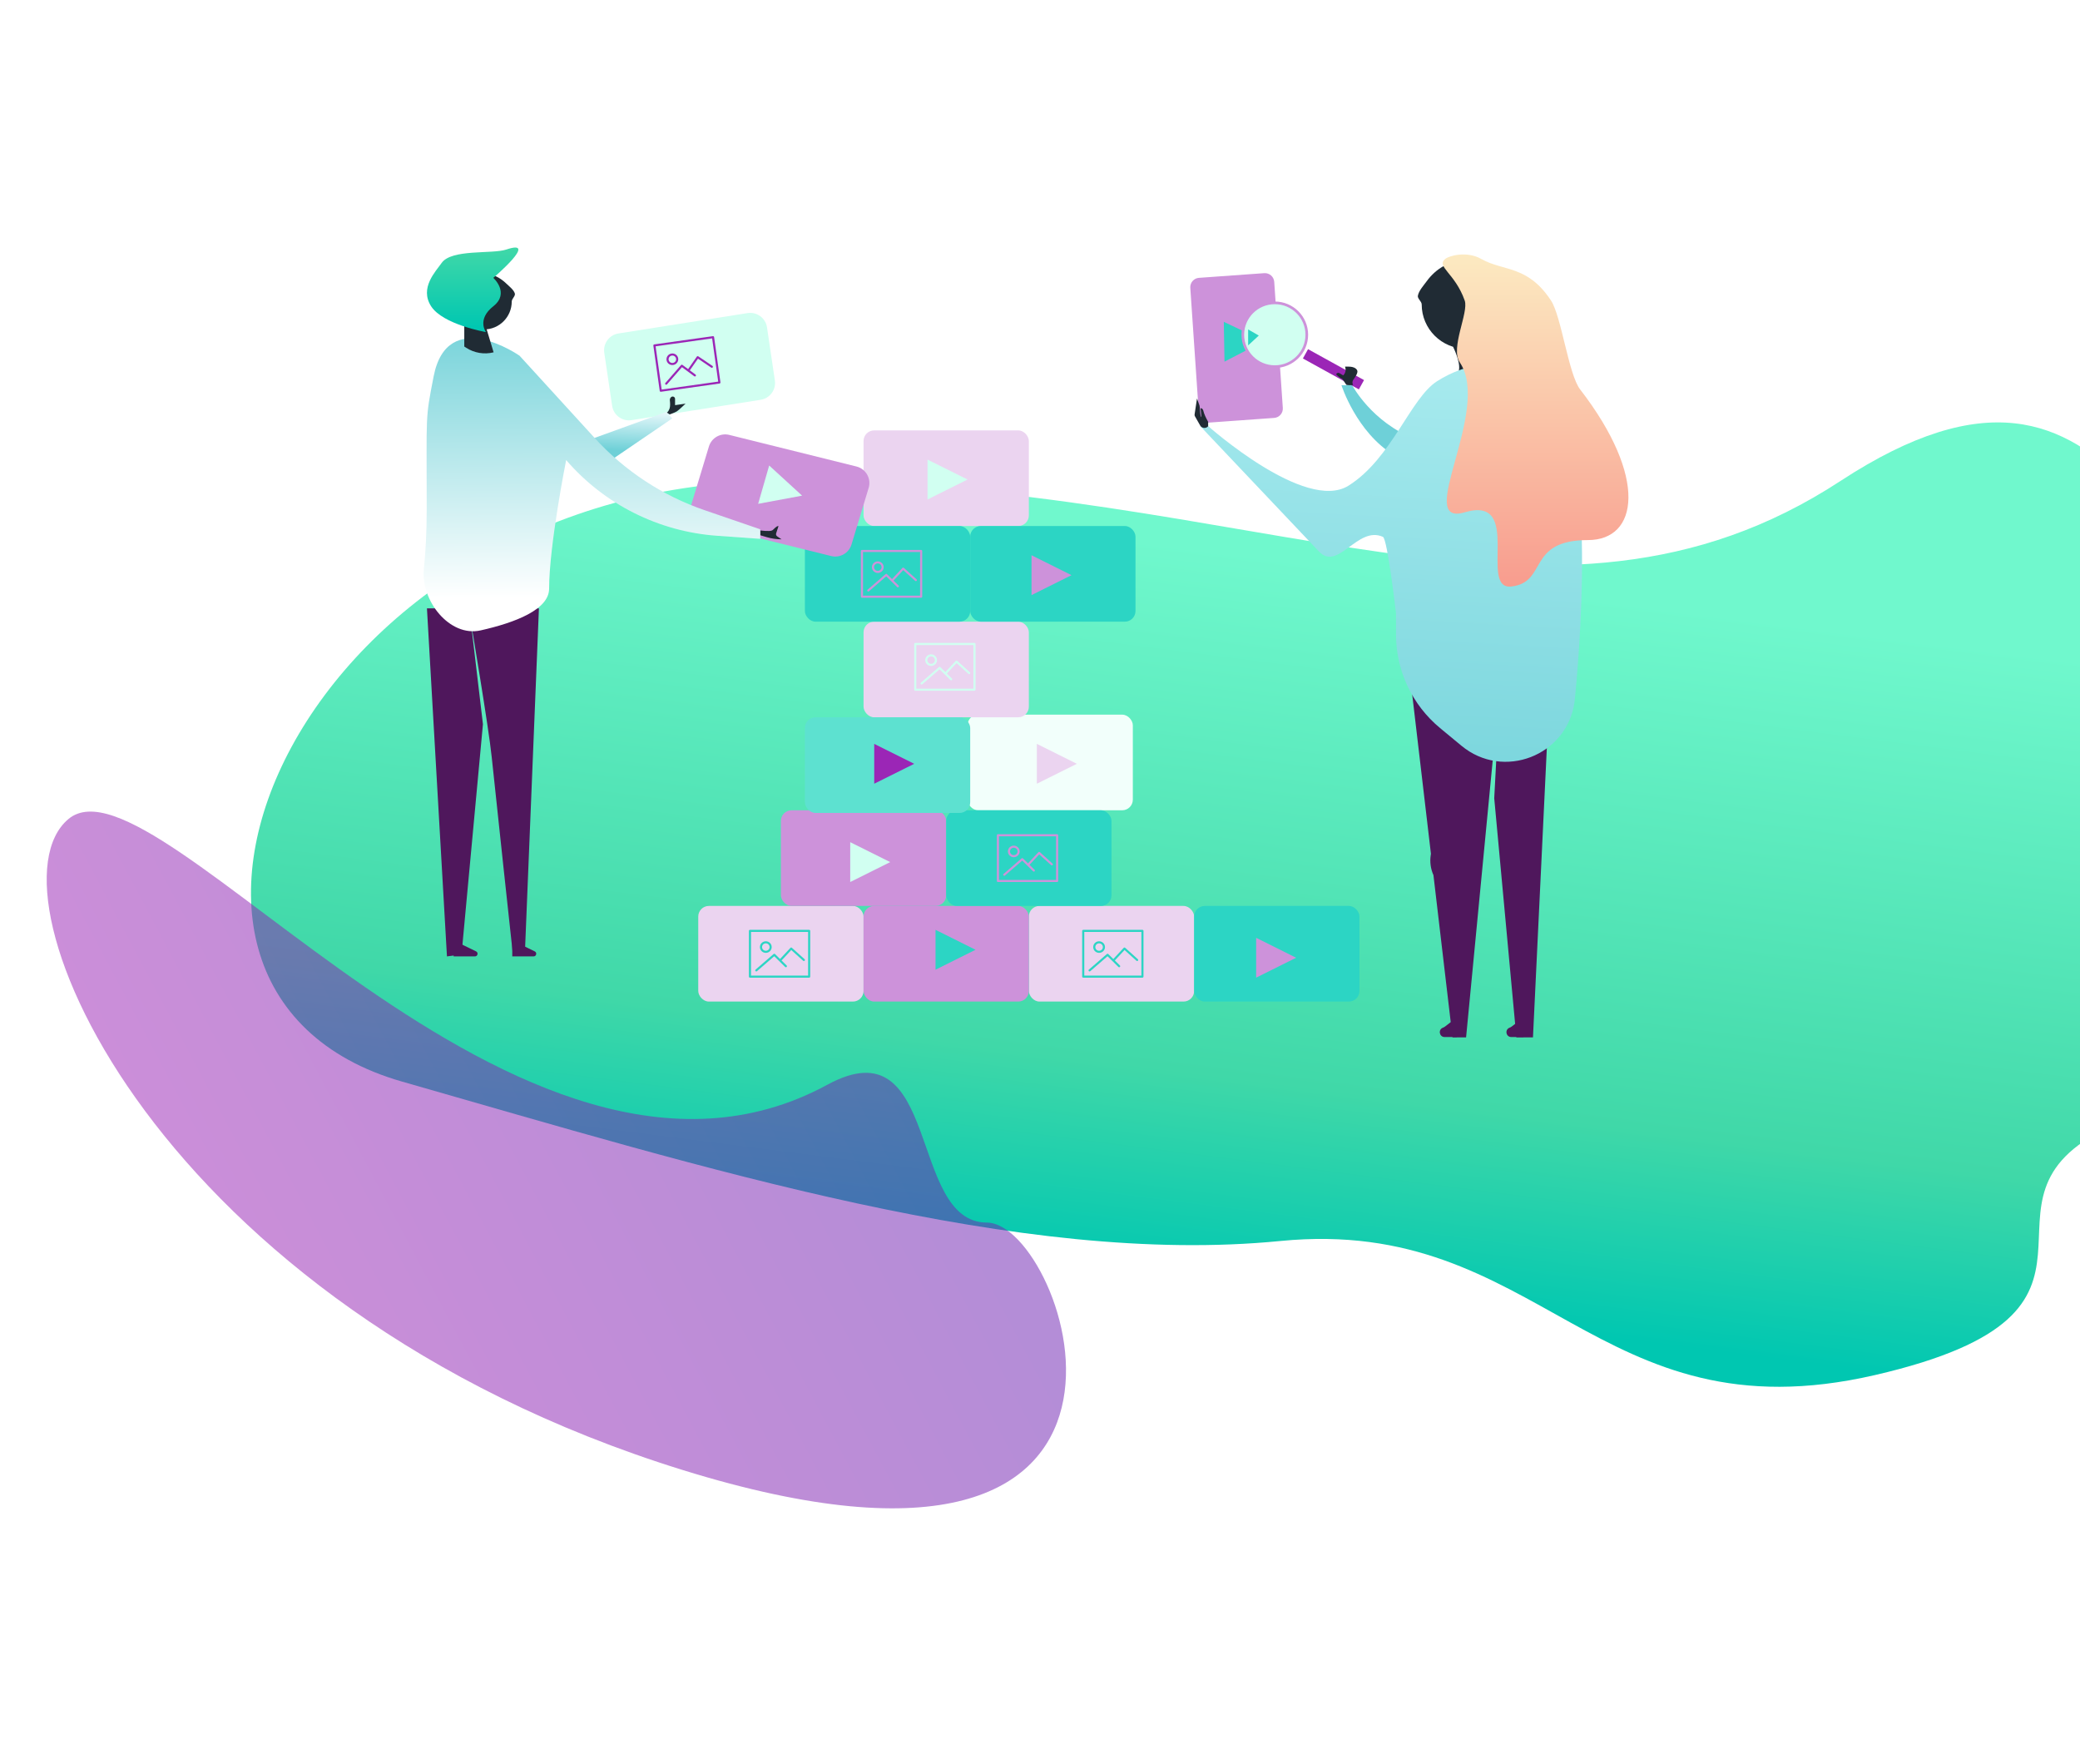 <svg width="783" height="664" viewBox="0 0 783 664" fill="none" xmlns="http://www.w3.org/2000/svg">
<g id="Value Ilu 06 Copy">
<path id="Path 35 Copy 9" fill-rule="evenodd" clip-rule="evenodd" d="M1108.76 165.223C1052.91 175.852 1052.88 35.456 977.395 89.673C874.736 163.408 670.918 215.368 679.852 277.87C709.335 484.133 795.794 163.392 1025.65 277.938C1255.52 392.483 1164.61 154.594 1108.76 165.223Z" fill="#FEFBD5"/>
<path id="Rectangle 4 Copy 14" fill-rule="evenodd" clip-rule="evenodd" d="M293.953 181.038C473.897 181.038 583.619 252.508 692.841 181.038C802.064 109.567 810.79 232.471 881.097 259.529C951.404 286.587 1048.74 268.834 1029.42 310.572C984.713 407.146 864.504 390.855 793.915 424.264C734.859 452.215 810.954 493.339 705.754 517.599C600.555 541.86 580.094 457.457 482 467.119C383.907 476.78 265.495 439.729 151.441 407.146C30.23 372.519 114.01 181.038 293.953 181.038Z" fill="url(#paint0_linear)"/>
<path id="Path 31" fill-rule="evenodd" clip-rule="evenodd" d="M504.982 145C504.982 145 510.558 162.611 524.684 171.267C538.811 179.922 549.128 171.666 532.698 165.269C516.268 158.872 509.023 145 509.023 145H504.982Z" fill="#6ED0D8"/>
<g id="Group 15 Copy">
<g id="Group 12">
<g id="Group 8">
<g id="Group 9">
<g id="Rectangle 5 Copy 22" filter="url(#filter0_d)">
<path fill-rule="evenodd" clip-rule="evenodd" d="M451.337 102.583C449.403 102.722 447.945 104.399 448.077 106.334L451.309 153.799C451.441 155.744 453.128 157.211 455.073 157.071L479.646 155.308C481.58 155.169 483.038 153.492 482.906 151.558L479.674 104.092C479.542 102.147 477.854 100.68 475.91 100.82L451.337 102.583Z" fill="#CD92DA"/>
</g>
</g>
</g>
</g>
</g>
<g id="Group 23">
<g id="Group 11 Copy">
<g id="Group 10">
<rect id="Rectangle 5 Copy 10" x="325.076" y="162" width="62.228" height="36" rx="4" fill="#EBD4F0"/>
<rect id="Rectangle 5" x="262.849" y="341" width="62.228" height="36" rx="4" fill="#EBD4F0"/>
<rect id="Rectangle 5 Copy 7" x="387.304" y="341" width="62.228" height="36" rx="4" fill="#EBD4F0"/>
<rect id="Rectangle 5 Copy 2" x="364.22" y="269" width="62.228" height="36" rx="4" fill="#F2FFFB"/>
<rect id="Rectangle 5 Copy 11" x="325.076" y="234" width="62.228" height="36" rx="4" fill="#EBD4F0"/>
<rect id="Rectangle 5 Copy" x="293.962" y="305" width="62.228" height="36" rx="4" fill="#CD92DA"/>
<rect id="Rectangle 5 Copy 5" x="365.223" y="198" width="62.228" height="36" rx="4" fill="#2CD5C4"/>
<rect id="Rectangle 5 Copy 4" x="325.076" y="341" width="62.228" height="36" rx="4" fill="#CD92DA"/>
<rect id="Rectangle 5 Copy 8" x="449.532" y="341" width="62.228" height="36" rx="4" fill="#2CD5C4"/>
<rect id="Rectangle 5 Copy 6" x="356.19" y="305" width="62.228" height="36" rx="4" fill="#2CD5C4"/>
<rect id="Rectangle 5 Copy 9" x="302.996" y="198" width="62.228" height="36" rx="4" fill="#2CD5C4"/>
<rect id="Rectangle 5 Copy 12" x="302.996" y="270" width="62.228" height="36" rx="4" fill="#5DE1D0"/>
</g>
</g>
<path id="Triangle Copy 15" fill-rule="evenodd" clip-rule="evenodd" d="M364.22 180.5L349.165 188V173L364.22 180.5Z" fill="#D1FFF1"/>
<path id="Triangle Copy 18" fill-rule="evenodd" clip-rule="evenodd" d="M403.363 216.5L388.308 224V209L403.363 216.5Z" fill="#CD92DA"/>
<path id="Triangle Copy 19" fill-rule="evenodd" clip-rule="evenodd" d="M344.146 287.5L329.091 295V280L344.146 287.5Z" fill="#9B26B6"/>
<path id="Triangle Copy 20" fill-rule="evenodd" clip-rule="evenodd" d="M405.371 287.5L390.315 295V280L405.371 287.5Z" fill="#EBD4F0"/>
<path id="Triangle Copy 22" fill-rule="evenodd" clip-rule="evenodd" d="M335.113 324.5L320.058 332V317L335.113 324.5Z" fill="#D1FFF1"/>
<path id="Triangle Copy 21" fill-rule="evenodd" clip-rule="evenodd" d="M367.231 357.5L352.176 365V350L367.231 357.5Z" fill="#2CD5C4"/>
<g id="picture copy 2">
<g id="Group 28">
<path id="Shape" fill-rule="evenodd" clip-rule="evenodd" d="M324.471 207H346.759C346.979 207 347.157 207.175 347.157 207.391V224.609C347.157 224.825 346.979 225 346.759 225H324.471C324.251 225 324.073 224.825 324.073 224.609V207.391C324.073 207.175 324.251 207 324.471 207ZM324.869 224.217H346.361V207.783H324.869V224.217Z" fill="#CD92DA"/>
<path id="Shape_2" fill-rule="evenodd" clip-rule="evenodd" d="M332.658 213.484C332.658 214.685 331.663 215.663 330.441 215.663C329.219 215.663 328.225 214.685 328.225 213.483C328.225 212.282 329.219 211.304 330.441 211.304C331.663 211.304 332.658 212.282 332.658 213.484ZM331.862 213.483C331.862 212.714 331.224 212.087 330.441 212.087C329.658 212.087 329.021 212.714 329.021 213.484C329.021 214.253 329.658 214.88 330.441 214.88C331.224 214.88 331.862 214.253 331.862 213.483Z" fill="#CD92DA"/>
<path id="Shape_3" d="M326.859 222.652C326.952 222.652 327.046 222.62 327.121 222.555L333.614 216.935L337.714 220.966C337.87 221.119 338.122 221.119 338.277 220.966C338.433 220.813 338.433 220.565 338.277 220.412L336.364 218.531L340.018 214.597L344.5 218.636C344.662 218.782 344.914 218.771 345.062 218.612C345.211 218.453 345.2 218.205 345.038 218.059L340.262 213.755C340.184 213.685 340.08 213.65 339.975 213.652C339.87 213.657 339.77 213.703 339.699 213.78L335.801 217.977L333.913 216.121C333.764 215.975 333.526 215.968 333.368 216.104L326.596 221.967C326.43 222.11 326.414 222.357 326.56 222.519C326.639 222.607 326.748 222.652 326.859 222.652Z" fill="#CD92DA"/>
</g>
</g>
<g id="picture copy 10">
<g id="Group 28_2">
<path id="Shape_4" fill-rule="evenodd" clip-rule="evenodd" d="M375.658 314H397.947C398.166 314 398.345 314.175 398.345 314.391V331.609C398.345 331.825 398.166 332 397.947 332H375.658C375.439 332 375.26 331.825 375.26 331.609V314.391C375.26 314.175 375.439 314 375.658 314ZM376.056 331.217H397.549V314.783H376.056V331.217Z" fill="#CD92DA"/>
<path id="Shape_5" fill-rule="evenodd" clip-rule="evenodd" d="M383.845 320.484C383.845 321.685 382.851 322.663 381.629 322.663C380.406 322.663 379.412 321.685 379.412 320.483C379.412 319.282 380.406 318.304 381.629 318.304C382.851 318.304 383.845 319.282 383.845 320.484ZM383.049 320.483C383.049 319.714 382.412 319.087 381.629 319.087C380.845 319.087 380.208 319.714 380.208 320.484C380.208 321.253 380.845 321.88 381.629 321.88C382.412 321.88 383.049 321.253 383.049 320.483Z" fill="#CD92DA"/>
<path id="Shape_6" d="M378.046 329.652C378.139 329.652 378.233 329.62 378.309 329.555L384.802 323.935L388.902 327.966C389.057 328.119 389.309 328.119 389.465 327.966C389.62 327.813 389.62 327.565 389.465 327.412L387.551 325.531L391.206 321.597L395.688 325.636C395.849 325.782 396.101 325.771 396.25 325.612C396.398 325.453 396.388 325.205 396.225 325.059L391.449 320.755C391.371 320.685 391.267 320.65 391.163 320.652C391.057 320.657 390.958 320.703 390.886 320.78L386.988 324.977L385.1 323.121C384.952 322.975 384.714 322.968 384.556 323.104L377.783 328.967C377.618 329.11 377.602 329.357 377.747 329.519C377.826 329.607 377.936 329.652 378.046 329.652Z" fill="#CD92DA"/>
</g>
</g>
<g id="picture copy 11">
<g id="Group 28_3">
<path id="Shape_7" fill-rule="evenodd" clip-rule="evenodd" d="M282.316 350H304.605C304.825 350 305.003 350.175 305.003 350.391V367.609C305.003 367.825 304.825 368 304.605 368H282.316C282.097 368 281.918 367.825 281.918 367.609V350.391C281.918 350.175 282.097 350 282.316 350ZM282.714 367.217H304.207V350.783H282.714V367.217Z" fill="#2CD5C4"/>
<path id="Shape_8" fill-rule="evenodd" clip-rule="evenodd" d="M290.503 356.484C290.503 357.685 289.509 358.663 288.287 358.663C287.065 358.663 286.07 357.685 286.07 356.483C286.07 355.282 287.065 354.304 288.287 354.304C289.509 354.304 290.503 355.282 290.503 356.484ZM289.707 356.483C289.707 355.714 289.07 355.087 288.287 355.087C287.504 355.087 286.866 355.714 286.866 356.484C286.866 357.253 287.504 357.88 288.287 357.88C289.07 357.88 289.707 357.253 289.707 356.483Z" fill="#2CD5C4"/>
<path id="Shape_9" d="M284.704 365.652C284.798 365.652 284.891 365.62 284.967 365.555L291.46 359.935L295.56 363.966C295.716 364.119 295.967 364.119 296.123 363.966C296.278 363.813 296.278 363.565 296.123 363.412L294.21 361.531L297.864 357.597L302.346 361.636C302.508 361.782 302.76 361.771 302.908 361.612C303.057 361.453 303.046 361.205 302.883 361.059L298.107 356.755C298.029 356.685 297.925 356.65 297.821 356.652C297.715 356.657 297.616 356.703 297.545 356.78L293.646 360.977L291.759 359.121C291.61 358.975 291.372 358.968 291.214 359.104L284.441 364.967C284.276 365.11 284.26 365.357 284.405 365.519C284.484 365.607 284.594 365.652 284.704 365.652Z" fill="#2CD5C4"/>
</g>
</g>
<g id="picture copy 12">
<g id="Group 28_4">
<path id="Shape_10" fill-rule="evenodd" clip-rule="evenodd" d="M407.775 350H430.064C430.284 350 430.462 350.175 430.462 350.391V367.609C430.462 367.825 430.284 368 430.064 368H407.775C407.556 368 407.377 367.825 407.377 367.609V350.391C407.377 350.175 407.556 350 407.775 350ZM408.173 367.217H429.666V350.783H408.173V367.217Z" fill="#2CD5C4"/>
<path id="Shape_11" fill-rule="evenodd" clip-rule="evenodd" d="M415.962 356.484C415.962 357.685 414.968 358.663 413.746 358.663C412.524 358.663 411.529 357.685 411.529 356.483C411.529 355.282 412.524 354.304 413.746 354.304C414.968 354.304 415.962 355.282 415.962 356.484ZM415.166 356.483C415.166 355.714 414.529 355.087 413.746 355.087C412.963 355.087 412.325 355.714 412.325 356.484C412.325 357.253 412.963 357.88 413.746 357.88C414.529 357.88 415.166 357.253 415.166 356.483Z" fill="#2CD5C4"/>
<path id="Shape_12" d="M410.163 365.652C410.256 365.652 410.35 365.62 410.426 365.555L416.919 359.935L421.019 363.966C421.175 364.119 421.426 364.119 421.582 363.966C421.737 363.813 421.737 363.565 421.582 363.412L419.669 361.531L423.323 357.597L427.805 361.636C427.967 361.782 428.219 361.771 428.367 361.612C428.516 361.453 428.505 361.205 428.342 361.059L423.566 356.755C423.488 356.685 423.384 356.65 423.28 356.652C423.174 356.657 423.075 356.703 423.004 356.78L419.105 360.977L417.218 359.121C417.069 358.975 416.831 358.968 416.673 359.104L409.9 364.967C409.735 365.11 409.719 365.357 409.864 365.519C409.943 365.607 410.053 365.652 410.163 365.652Z" fill="#2CD5C4"/>
</g>
</g>
<g id="picture copy 9">
<g id="Group 28_5">
<path id="Shape_13" fill-rule="evenodd" clip-rule="evenodd" d="M344.544 242H366.832C367.052 242 367.23 242.175 367.23 242.391V259.609C367.23 259.825 367.052 260 366.832 260H344.544C344.324 260 344.146 259.825 344.146 259.609V242.391C344.146 242.175 344.324 242 344.544 242ZM344.942 259.217H366.434V242.783H344.942V259.217Z" fill="#D1FFF1"/>
<path id="Shape_14" fill-rule="evenodd" clip-rule="evenodd" d="M352.731 248.484C352.731 249.685 351.737 250.663 350.514 250.663C349.292 250.663 348.298 249.685 348.298 248.483C348.298 247.282 349.292 246.304 350.514 246.304C351.737 246.304 352.731 247.282 352.731 248.484ZM351.935 248.483C351.935 247.714 351.298 247.087 350.514 247.087C349.731 247.087 349.094 247.714 349.094 248.484C349.094 249.253 349.731 249.88 350.514 249.88C351.298 249.88 351.935 249.253 351.935 248.483Z" fill="#D1FFF1"/>
<path id="Shape_15" d="M346.932 257.652C347.025 257.652 347.119 257.62 347.195 257.555L353.687 251.935L357.788 255.966C357.943 256.119 358.195 256.119 358.35 255.966C358.506 255.813 358.506 255.565 358.35 255.412L356.437 253.531L360.091 249.597L364.573 253.636C364.735 253.782 364.987 253.771 365.136 253.612C365.284 253.453 365.273 253.205 365.111 253.059L360.335 248.755C360.257 248.685 360.153 248.65 360.048 248.652C359.943 248.657 359.843 248.703 359.772 248.78L355.874 252.977L353.986 251.121C353.837 250.975 353.599 250.968 353.442 251.104L346.669 256.967C346.504 257.11 346.488 257.357 346.633 257.519C346.712 257.607 346.822 257.652 346.932 257.652Z" fill="#D1FFF1"/>
</g>
</g>
</g>
<g id="Rectangle 6 Copy 4" filter="url(#filter1_d)">
<path fill-rule="evenodd" clip-rule="evenodd" d="M274.537 161.702C271.229 160.88 267.857 162.795 266.869 166.057L260.422 187.338C259.36 190.843 261.45 194.522 265.004 195.405L312.88 207.298C316.188 208.12 319.56 206.205 320.548 202.942L326.995 181.662C328.057 178.157 325.967 174.478 322.413 173.595L274.537 161.702Z" fill="#CD92DA"/>
</g>
<g id="Rectangle 6 Copy 6" filter="url(#filter2_d)">
<path fill-rule="evenodd" clip-rule="evenodd" d="M232.807 123.52C229.34 124.067 226.96 127.305 227.473 130.777L230.429 150.764C230.949 154.285 234.242 156.704 237.758 156.15L286.36 148.48C289.828 147.933 292.207 144.695 291.694 141.222L288.738 121.235C288.218 117.715 284.925 115.295 281.41 115.85L232.807 123.52Z" fill="#D1FFF1"/>
</g>
<path id="Rectangle 13" fill-rule="evenodd" clip-rule="evenodd" d="M492.41 131.433L513.478 143.069L511.532 146.567L490.464 134.932L492.41 131.433Z" fill="#9B26B6"/>
<path id="Path 33" fill-rule="evenodd" clip-rule="evenodd" d="M505.255 142.581C504.161 142.203 502.975 140.918 502.975 140.918C503.156 140.397 503.771 140.176 504.243 140.461L505.636 141.302C506.418 140.551 506.725 139.433 506.438 138.388L506.332 138L507.133 138C508.032 138 508.957 138.003 509.773 138.379C510.284 138.615 510.79 138.985 510.957 139.554C511.197 140.373 510.214 141.906 509.471 142.909C509.036 143.496 508.983 144.297 509.385 144.906C509.385 144.906 508.061 145.094 506.904 144.906C506.731 144.878 505.433 142.643 505.255 142.581Z" fill="#202B34"/>
<path id="Path 35 Copy 10" opacity="0.52" fill-rule="evenodd" clip-rule="evenodd" d="M371.511 460.191C341.65 460.134 354.351 384.986 311.458 408.299C195.122 471.529 59.1 280.5 25.783 308.27C-7.534 336.039 58.858 491.818 256.896 553.296C454.935 614.774 401.372 460.249 371.511 460.191Z" fill="url(#paint1_linear)"/>
<path id="Triangle Copy 23" fill-rule="evenodd" clip-rule="evenodd" d="M487.92 360.5L472.865 368V353L487.92 360.5Z" fill="#CD92DA"/>
<path id="Triangle Copy 16" fill-rule="evenodd" clip-rule="evenodd" d="M301.948 186.567L285.401 189.642L289.551 175.223L301.948 186.567Z" fill="#D1FFF1"/>
<path id="Triangle Copy 17" fill-rule="evenodd" clip-rule="evenodd" d="M475.875 128.369L460.953 136.13L460.69 121.132L475.875 128.369Z" fill="#2CD5C4"/>
<g id="picture copy 8">
<g id="Group 28_6">
<path id="Shape_16" fill-rule="evenodd" clip-rule="evenodd" d="M246.292 129.638L268.364 126.536C268.581 126.506 268.782 126.654 268.812 126.869L271.208 143.918C271.239 144.133 271.086 144.331 270.869 144.361L248.797 147.463C248.58 147.494 248.379 147.345 248.349 147.131L245.952 130.081C245.922 129.867 246.075 129.669 246.292 129.638ZM249.082 146.633L270.366 143.642L268.078 127.367L246.795 130.358L249.082 146.633Z" fill="#9B26B6"/>
<path id="Shape_17" fill-rule="evenodd" clip-rule="evenodd" d="M255.302 134.92C255.469 136.109 254.62 137.216 253.41 137.386C252.2 137.556 251.079 136.726 250.912 135.536C250.744 134.346 251.593 133.24 252.803 133.07C254.014 132.9 255.134 133.729 255.302 134.92ZM254.513 135.03C254.406 134.268 253.688 133.736 252.912 133.845C252.137 133.954 251.593 134.664 251.7 135.426C251.807 136.188 252.525 136.72 253.301 136.611C254.077 136.502 254.62 135.792 254.513 135.03Z" fill="#9B26B6"/>
<path id="Shape_18" d="M250.835 144.806C250.928 144.793 251.016 144.748 251.082 144.673L256.729 138.204L261.351 141.625C261.526 141.755 261.775 141.72 261.908 141.547C262.041 141.374 262.006 141.129 261.831 140.999L259.675 139.402L262.746 134.998L267.746 138.374C267.927 138.496 268.175 138.45 268.3 138.272C268.425 138.094 268.379 137.85 268.198 137.728L262.87 134.13C262.783 134.072 262.675 134.052 262.572 134.068C262.468 134.088 262.376 134.147 262.316 134.233L259.04 138.932L256.912 137.357C256.744 137.233 256.508 137.259 256.37 137.416L250.479 144.164C250.336 144.328 250.354 144.576 250.521 144.716C250.611 144.792 250.726 144.821 250.835 144.806Z" fill="#9B26B6"/>
</g>
</g>
<path id="Oval 10" fill-rule="evenodd" clip-rule="evenodd" d="M479.89 138C486.542 138 491.934 132.627 491.934 126C491.934 119.373 486.542 114 479.89 114C473.239 114 467.846 119.373 467.846 126C467.846 132.627 473.239 138 479.89 138Z" fill="#D1FFF1" stroke="#CD92DA"/>
<path id="Path 38" fill-rule="evenodd" clip-rule="evenodd" d="M469.854 124L473.868 126.307L469.854 130V124Z" fill="#2CD5C4"/>
<g id="Group 15 Copy 2">
<g id="Group 14">
<path id="Path 25 Copy" fill-rule="evenodd" clip-rule="evenodd" d="M548.397 390.355H543.821C541.792 390.355 541.285 387.537 543.187 386.829C543.477 386.721 543.749 386.57 543.994 386.381L548.397 382.978V390.355Z" fill="#4F175C"/>
<path id="Path 25 Copy 2" fill-rule="evenodd" clip-rule="evenodd" d="M573.489 390.355H568.913C566.884 390.355 566.377 387.537 568.278 386.829C568.569 386.721 568.841 386.57 569.086 386.381L573.489 382.978V390.355Z" fill="#4F175C"/>
<path id="Path 22" fill-rule="evenodd" clip-rule="evenodd" d="M577.075 390.474H570.828L562.493 300.476L564.871 255.585L551.896 390.474H546.788L539.609 329.41C538.559 327.061 538.203 324.46 538.582 321.915L538.663 321.368L535.994 298.663L530.123 248.723L583.36 259.381L577.075 390.474Z" fill="#4F175C"/>
</g>
<path id="Path 9" fill-rule="evenodd" clip-rule="evenodd" d="M546.978 130.499C546.978 130.499 550.614 137.656 548.796 140.389C546.978 143.122 556.545 141.2 556.545 141.2L551.762 127.341L546.978 130.499Z" fill="#202B34"/>
<path id="Path 23" fill-rule="evenodd" clip-rule="evenodd" d="M550.171 280.724C565.916 293.746 589.843 284.484 592.718 264.255C592.718 264.255 602.322 176.567 586.15 153.46C569.977 130.352 551.022 137.125 540.985 143.49C530.948 149.856 523.858 172.675 507.607 182.826C491.356 192.978 454.752 160.348 454.752 160.348H451.769L496.497 207.578C503.743 215.229 510.966 197.781 520.591 202.071C522.306 202.835 525.524 230.91 525.524 230.91V238.821C525.524 252.449 531.604 265.367 542.106 274.053L550.171 280.724Z" fill="url(#paint2_linear)"/>
<path id="Oval 6" fill-rule="evenodd" clip-rule="evenodd" d="M551.958 131.275C542.696 131.275 535.188 123.805 535.188 114.589C535.188 113.469 533.534 112.375 533.745 111.317C534.138 109.353 535.876 107.513 537.068 105.863C540.52 101.088 545.911 97.904 551.958 97.904C561.22 97.904 568.728 105.374 568.728 114.589C568.728 123.805 561.22 131.275 551.958 131.275Z" fill="#202B34"/>
<path id="Path 26" fill-rule="evenodd" clip-rule="evenodd" d="M544.045 97.46C540.5 100.359 547.75 102.779 551.38 113.131C552.961 117.637 545.85 130.969 549.526 136.401C561.648 154.313 532.038 198.572 551.38 192.836C573.597 186.247 556.393 222.234 568.975 220.757C582.747 219.14 574.59 203.29 597.769 203.29C616.716 203.29 620.451 179.766 594.811 146.554C590.461 140.92 587.779 119.08 583.869 113.131C575.047 99.709 565.985 102.226 557.6 97.46C552.264 94.426 545.603 96.186 544.045 97.46Z" fill="url(#paint3_linear)"/>
<path id="Path 40" fill-rule="evenodd" clip-rule="evenodd" d="M454.798 158.78C454.798 158.78 453.698 156.861 453.254 155.538C452.81 154.216 453.047 154.478 452.657 153.958C452.267 153.439 451.937 153.783 451.937 153.783C451.937 153.783 452.22 156.04 452.22 156.761C452.22 157.483 451.937 156.363 451.937 156.363C451.684 155.16 451.808 153.898 451.554 152.695C451.496 152.419 450.598 150 450.598 150L449.693 156.008C449.658 156.238 449.702 156.473 449.816 156.675L451.778 160.131C452.41 161.244 453.948 161.407 454.798 160.451V160.451V158.78Z" fill="#202B34"/>
</g>
<path id="Path 14 Copy" fill-rule="evenodd" clip-rule="evenodd" d="M193.073 359.263H197.569L202.876 229H160.722L168.256 360L173.742 359.263L181.799 272.599L177.243 234.061C177.243 234.061 183.973 273.871 185.091 284.879C186.208 295.886 193.073 359.263 193.073 359.263Z" fill="#4F175C"/>
<path id="Path 15 Copy 3" fill-rule="evenodd" clip-rule="evenodd" d="M192.839 354L201.291 358.1C202.246 358.564 201.916 360 200.854 360H192.839V354Z" fill="#4F175C"/>
<path id="Path 15 Copy 4" fill-rule="evenodd" clip-rule="evenodd" d="M170.759 354L179.21 358.1C180.165 358.564 179.835 360 178.774 360H170.759V354Z" fill="#4F175C"/>
<path id="Path 17 Copy" fill-rule="evenodd" clip-rule="evenodd" d="M227.382 175L253.06 157.501L250.964 155L220.942 165.874L227.382 175Z" fill="url(#paint4_linear)"/>
<path id="Path 20 Copy" fill-rule="evenodd" clip-rule="evenodd" d="M286.181 201.464L288.645 202.193C290.452 202.728 292.326 203 294.21 203V203L292.567 201.886C292.198 201.636 292.039 201.172 292.177 200.749L293.072 198C292.191 198 291.551 199.004 290.847 199.534C290.792 199.576 290.731 199.615 290.665 199.65C289.732 200.15 286.181 199.65 286.181 199.65V201.464Z" fill="#202B34"/>
<path id="Path 21 Copy" fill-rule="evenodd" clip-rule="evenodd" d="M252.051 156C252.051 156 254.098 155.295 254.835 154.815C255.572 154.335 258.078 151.933 258.078 151.933L254.121 152.5V150.152C254.121 149.411 253.271 148.992 252.684 149.443C252.295 149.742 252.107 150.232 252.163 150.718C252.262 151.581 252.351 152.952 252.051 153.782C251.589 155.065 251.052 155.272 251.052 155.272L252.051 156Z" fill="#202B34"/>
<path id="Path 16 Copy" fill-rule="evenodd" clip-rule="evenodd" d="M206.714 221.54C206.714 205.32 213.126 173.172 213.126 173.172C227.514 189.849 247.954 200.104 269.923 201.67L286.181 202.828V199.224L265.266 192.045C249.414 186.604 235.184 177.266 223.883 164.889L195.589 133.901C195.589 133.901 168.484 114.877 163.244 141.659C160.012 158.179 160.634 154.999 160.634 191.705C160.634 200.507 160.209 207.939 159.563 214.151C158.324 226.061 169.246 239.911 180.929 237.283C193.972 234.349 206.714 229.457 206.714 221.54Z" fill="url(#paint5_linear)"/>
<path id="Oval 4 Copy" fill-rule="evenodd" clip-rule="evenodd" d="M182.202 124C176.436 124 171.762 119.299 171.762 113.5C171.762 107.701 176.436 103 182.202 103C185.415 103 188.23 104.46 190.621 106.756C191.74 107.831 193.393 109.09 193.806 110.468C194.093 111.428 192.641 112.446 192.641 113.5C192.641 119.299 187.968 124 182.202 124Z" fill="#202B34"/>
<path id="Path 18 Copy" fill-rule="evenodd" clip-rule="evenodd" d="M180.665 115.564L185.814 132.619C182.292 133.5 178.563 132.882 175.513 130.913L174.774 130.435V113L180.665 115.564Z" fill="#202B34"/>
<path id="Path 19 Copy" fill-rule="evenodd" clip-rule="evenodd" d="M185.708 104.593C185.708 104.593 192.031 110.28 185.708 115.272C179.386 120.264 182.931 125 182.931 125C182.931 125 166.717 122.181 162.283 115.272C157.849 108.363 164.045 102.151 166.239 98.99C169.947 93.65 185.309 95.698 190.579 93.931C203.162 89.714 185.708 104.593 185.708 104.593Z" fill="url(#paint6_linear)"/>
</g>
<defs>
<filter id="filter0_d" x="437.742" y="92.574" width="55.499" height="76.743" filterUnits="userSpaceOnUse" color-interpolation-filters="sRGB">
<feFlood flood-opacity="0" result="BackgroundImageFix"/>
<feColorMatrix in="SourceAlpha" type="matrix" values="0 0 0 0 0 0 0 0 0 0 0 0 0 0 0 0 0 0 127 0"/>
<feOffset dy="2"/>
<feGaussianBlur stdDeviation="5"/>
<feColorMatrix type="matrix" values="0 0 0 0 0 0 0 0 0 0 0 0 0 0 0 0 0 0 0.15 0"/>
<feBlend mode="normal" in2="BackgroundImageFix" result="effect1_dropShadow"/>
<feBlend mode="normal" in="SourceGraphic" in2="effect1_dropShadow" result="shape"/>
</filter>
<filter id="filter1_d" x="247.789" y="150.846" width="91.84" height="71.308" filterUnits="userSpaceOnUse" color-interpolation-filters="sRGB">
<feFlood flood-opacity="0" result="BackgroundImageFix"/>
<feColorMatrix in="SourceAlpha" type="matrix" values="0 0 0 0 0 0 0 0 0 0 0 0 0 0 0 0 0 0 127 0"/>
<feOffset dy="2"/>
<feGaussianBlur stdDeviation="5.5"/>
<feColorMatrix type="matrix" values="0 0 0 0 0 0 0 0 0 0 0 0 0 0 0 0 0 0 0.1 0"/>
<feBlend mode="normal" in2="BackgroundImageFix" result="effect1_dropShadow"/>
<feBlend mode="normal" in="SourceGraphic" in2="effect1_dropShadow" result="shape"/>
</filter>
<filter id="filter2_d" x="215.277" y="105.822" width="88.613" height="64.356" filterUnits="userSpaceOnUse" color-interpolation-filters="sRGB">
<feFlood flood-opacity="0" result="BackgroundImageFix"/>
<feColorMatrix in="SourceAlpha" type="matrix" values="0 0 0 0 0 0 0 0 0 0 0 0 0 0 0 0 0 0 127 0"/>
<feOffset dy="2"/>
<feGaussianBlur stdDeviation="5.5"/>
<feColorMatrix type="matrix" values="0 0 0 0 0 0 0 0 0 0 0 0 0 0 0 0 0 0 0.1 0"/>
<feBlend mode="normal" in2="BackgroundImageFix" result="effect1_dropShadow"/>
<feBlend mode="normal" in="SourceGraphic" in2="effect1_dropShadow" result="shape"/>
</filter>
<linearGradient id="paint0_linear" x1="888.865" y1="539.793" x2="923.779" y2="266.064" gradientUnits="userSpaceOnUse">
<stop stop-color="#00C7B1"/>
<stop stop-color="#00C7B1"/>
<stop offset="0.288" stop-color="#40D8A8"/>
<stop offset="1" stop-color="#70F8CD"/>
</linearGradient>
<linearGradient id="paint1_linear" x1="400.521" y1="530.019" x2="178.409" y2="648.119" gradientUnits="userSpaceOnUse">
<stop stop-color="#7024B2"/>
<stop offset="1" stop-color="#9B26B6"/>
</linearGradient>
<linearGradient id="paint2_linear" x1="617.344" y1="142.659" x2="606.186" y2="340.249" gradientUnits="userSpaceOnUse">
<stop stop-color="#A7EAEE"/>
<stop offset="1" stop-color="#6ED0D8"/>
</linearGradient>
<linearGradient id="paint3_linear" x1="613.067" y1="95.582" x2="613.067" y2="220.801" gradientUnits="userSpaceOnUse">
<stop stop-color="#FCEAC1"/>
<stop offset="1" stop-color="#F89C8E"/>
</linearGradient>
<linearGradient id="paint4_linear" x1="245.122" y1="153.054" x2="244.326" y2="170.157" gradientUnits="userSpaceOnUse">
<stop stop-color="#F7FDFF"/>
<stop offset="1" stop-color="#6DD0D7"/>
</linearGradient>
<linearGradient id="paint5_linear" x1="135.108" y1="225.489" x2="134.235" y2="117.219" gradientUnits="userSpaceOnUse">
<stop stop-color="white"/>
<stop offset="1" stop-color="#6DD0D7"/>
</linearGradient>
<linearGradient id="paint6_linear" x1="162.007" y1="123.162" x2="162.007" y2="93.502" gradientUnits="userSpaceOnUse">
<stop stop-color="#00C7B1"/>
<stop offset="1" stop-color="#40D8A8"/>
</linearGradient>
</defs>
</svg>
